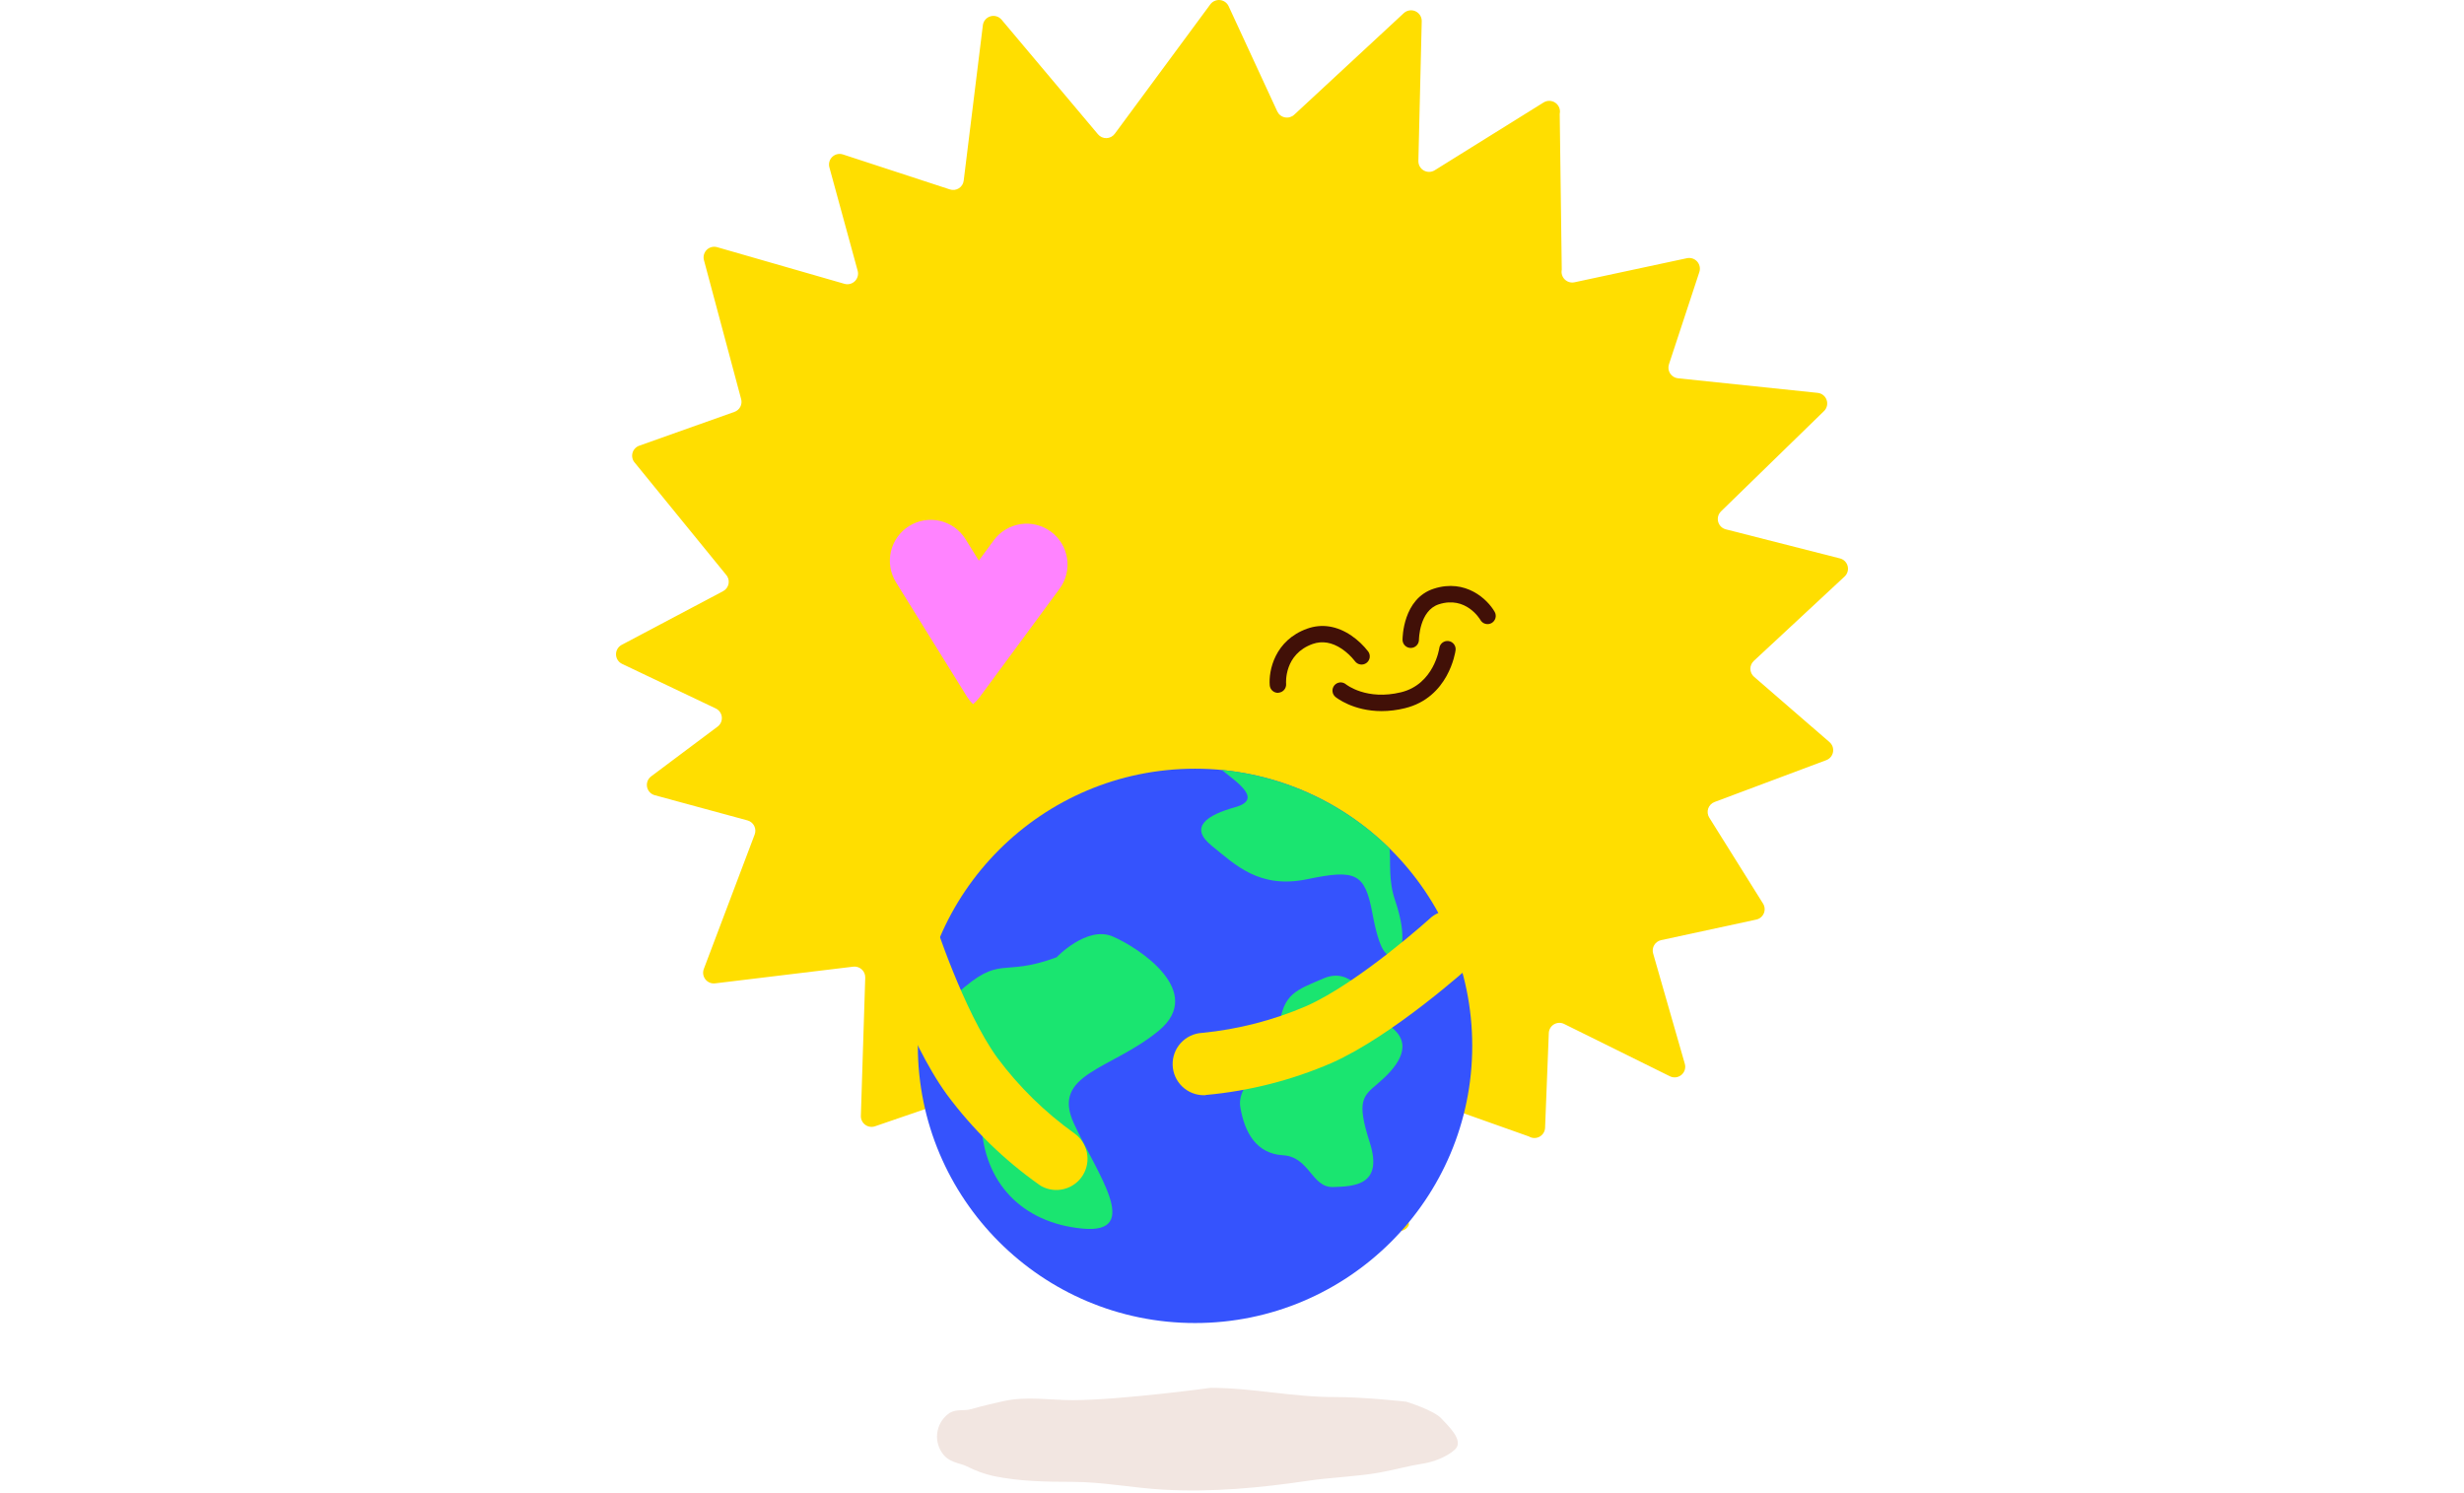 <svg width="485" height="294" viewBox="0 0 485 294" fill="none" xmlns="http://www.w3.org/2000/svg">
<g clip-path="url(#clip0)">
<path d="M211.246 275.635C206.653 275.635 202.143 274.825 197.584 275.81C195.435 276.295 193.306 276.78 191.162 277.401C189.785 277.808 188.301 277.337 186.953 278.128C185.713 278.946 184.849 280.223 184.549 281.678C184.25 283.133 184.541 284.647 185.357 285.888C186.676 287.974 188.854 287.949 190.333 288.672C192.002 289.533 193.776 290.176 195.61 290.583C200.746 291.626 205.858 291.713 211.009 291.713C217.003 291.713 222.92 292.906 228.895 293.245C238.498 293.794 248.004 292.906 257.573 291.485C261.73 290.864 267.341 290.651 271.498 289.894C274.932 289.268 276.939 288.614 280.378 288.071C282.037 287.809 284.782 286.829 286.368 285.369C288.308 283.599 284.913 280.577 283.739 279.273C282.284 277.619 276.799 275.936 276.799 275.936C276.799 275.936 268.437 275 262.792 275.024C254.629 275.063 246.472 273.205 238.3 273.205C238.3 273.22 220.675 275.596 211.246 275.635Z" fill="#F2E6E1"/>
<path d="M172.239 221.719L190.984 215.278C191.279 215.177 191.593 215.143 191.903 215.178C192.213 215.213 192.511 215.316 192.776 215.48C193.041 215.644 193.266 215.866 193.435 216.128C193.604 216.389 193.713 216.686 193.754 216.995L196.29 236.162C196.338 236.524 196.479 236.867 196.699 237.158C196.92 237.449 197.212 237.678 197.548 237.822C197.884 237.966 198.251 238.02 198.614 237.979C198.976 237.938 199.322 237.803 199.617 237.588L215.205 226.2C215.458 226.018 215.747 225.893 216.053 225.836C216.36 225.778 216.675 225.789 216.976 225.868C217.278 225.947 217.558 226.091 217.797 226.291C218.036 226.491 218.227 226.742 218.358 227.025L224.28 246.051C224.431 246.383 224.666 246.67 224.961 246.884C225.257 247.098 225.603 247.231 225.966 247.27C226.329 247.309 226.695 247.253 227.03 247.107C227.364 246.962 227.655 246.731 227.873 246.439L249.097 229.028C249.419 228.605 249.889 228.319 250.413 228.229C250.937 228.139 251.475 228.251 251.92 228.543L274.288 242.016C274.539 242.179 274.822 242.286 275.118 242.33C275.414 242.374 275.716 242.354 276.003 242.272C276.291 242.19 276.558 242.047 276.785 241.853C277.013 241.659 277.197 241.419 277.324 241.148L275.423 216.621C275.548 216.355 275.727 216.117 275.95 215.925C276.172 215.732 276.433 215.588 276.715 215.503C276.997 215.418 277.294 215.393 277.586 215.431C277.878 215.468 278.159 215.566 278.41 215.719L300.944 223.722C301.255 223.911 301.61 224.016 301.974 224.026C302.339 224.036 302.699 223.951 303.02 223.779C303.341 223.607 303.612 223.354 303.806 223.046C304 222.737 304.11 222.383 304.125 222.019L304.857 203.366C304.871 203.017 304.972 202.677 305.151 202.377C305.329 202.077 305.581 201.827 305.881 201.649C306.182 201.471 306.522 201.371 306.871 201.358C307.22 201.346 307.566 201.421 307.879 201.577L328.686 211.868C329.049 212.05 329.457 212.122 329.861 212.076C330.265 212.029 330.646 211.866 330.958 211.606C331.27 211.346 331.5 211.001 331.62 210.613C331.739 210.224 331.742 209.81 331.629 209.419L325.392 187.696C325.313 187.421 325.291 187.133 325.327 186.849C325.364 186.565 325.459 186.291 325.606 186.046C325.753 185.8 325.949 185.587 326.182 185.421C326.414 185.254 326.679 185.137 326.959 185.077L345.694 181.027C346.023 180.957 346.33 180.808 346.589 180.593C346.848 180.378 347.051 180.105 347.181 179.795C347.312 179.485 347.365 179.148 347.338 178.813C347.31 178.478 347.203 178.154 347.023 177.87L336.441 160.953C336.276 160.69 336.171 160.394 336.135 160.086C336.098 159.778 336.131 159.466 336.23 159.172C336.33 158.878 336.493 158.609 336.709 158.387C336.925 158.164 337.188 157.992 337.479 157.883L359.483 149.638C359.822 149.509 360.122 149.295 360.354 149.015C360.585 148.736 360.74 148.401 360.803 148.043C360.866 147.686 360.836 147.318 360.714 146.976C360.592 146.634 360.383 146.33 360.109 146.093L345.263 133.235C345.04 133.043 344.86 132.806 344.735 132.54C344.609 132.274 344.541 131.984 344.535 131.69C344.529 131.396 344.586 131.104 344.7 130.833C344.814 130.562 344.985 130.318 345.2 130.117L363.082 113.491C363.357 113.234 363.559 112.907 363.664 112.545C363.769 112.183 363.775 111.8 363.681 111.435C363.587 111.07 363.396 110.737 363.128 110.471C362.86 110.206 362.526 110.018 362.16 109.926L339.719 104.208C339.357 104.119 339.024 103.934 338.757 103.673C338.489 103.413 338.296 103.085 338.197 102.725C338.098 102.365 338.097 101.984 338.194 101.624C338.291 101.263 338.483 100.935 338.749 100.672L359.027 80.923C359.313 80.645 359.512 80.29 359.603 79.902C359.694 79.514 359.673 79.107 359.541 78.731C359.409 78.355 359.172 78.024 358.859 77.777C358.545 77.531 358.168 77.379 357.771 77.339L330.286 74.468C329.974 74.436 329.673 74.334 329.405 74.17C329.137 74.007 328.91 73.785 328.739 73.521C328.568 73.258 328.459 72.96 328.418 72.649C328.378 72.337 328.408 72.021 328.506 71.723L334.496 53.535C334.608 53.185 334.626 52.812 334.55 52.453C334.473 52.093 334.304 51.76 334.059 51.486C333.814 51.212 333.502 51.007 333.153 50.891C332.804 50.775 332.431 50.752 332.071 50.824L309.916 55.568C309.575 55.641 309.222 55.628 308.887 55.531C308.553 55.434 308.247 55.255 307.999 55.011C307.75 54.767 307.566 54.465 307.463 54.132C307.36 53.799 307.341 53.446 307.409 53.104L307.006 22.418C307.095 22.013 307.063 21.591 306.914 21.204C306.765 20.818 306.506 20.484 306.168 20.244C305.83 20.004 305.429 19.868 305.015 19.855C304.601 19.841 304.192 19.95 303.839 20.167L282.402 33.519C282.08 33.72 281.709 33.829 281.33 33.836C280.95 33.843 280.576 33.748 280.246 33.559C279.917 33.371 279.644 33.097 279.458 32.766C279.271 32.436 279.177 32.061 279.186 31.681L279.846 4.182C279.855 3.769 279.743 3.362 279.523 3.013C279.303 2.663 278.985 2.386 278.609 2.216C278.232 2.046 277.814 1.99 277.406 2.056C276.998 2.122 276.619 2.306 276.315 2.586L254.742 22.587C254.499 22.812 254.205 22.976 253.886 23.066C253.566 23.156 253.23 23.169 252.905 23.104C252.58 23.039 252.274 22.898 252.014 22.693C251.753 22.488 251.545 22.224 251.406 21.923L241.837 1.223C241.683 0.892 241.447 0.606 241.15 0.394C240.853 0.182 240.506 0.051 240.143 0.013C239.781 -0.024 239.414 0.033 239.08 0.18C238.746 0.326 238.456 0.557 238.238 0.85L219.42 26.341C219.231 26.596 218.986 26.805 218.705 26.953C218.423 27.099 218.112 27.181 217.794 27.19C217.477 27.199 217.161 27.137 216.872 27.006C216.582 26.876 216.326 26.682 216.122 26.438L197.149 3.881C196.887 3.568 196.541 3.338 196.151 3.22C195.761 3.101 195.345 3.099 194.953 3.213C194.562 3.328 194.213 3.553 193.948 3.863C193.683 4.173 193.515 4.553 193.463 4.958L189.689 35.561C189.652 35.868 189.547 36.162 189.382 36.423C189.217 36.684 188.996 36.905 188.735 37.07C188.475 37.235 188.18 37.34 187.874 37.378C187.568 37.416 187.257 37.385 186.964 37.288L165.924 30.406C165.565 30.287 165.181 30.268 164.812 30.35C164.443 30.433 164.103 30.614 163.829 30.874C163.555 31.134 163.356 31.464 163.255 31.828C163.153 32.193 163.152 32.578 163.252 32.942L168.82 53.312C168.917 53.671 168.917 54.048 168.82 54.407C168.722 54.765 168.532 55.091 168.268 55.352C168.003 55.612 167.674 55.797 167.314 55.889C166.955 55.981 166.577 55.975 166.22 55.873L141.165 48.661C140.809 48.557 140.432 48.55 140.073 48.64C139.713 48.73 139.384 48.914 139.119 49.173C138.854 49.432 138.663 49.757 138.564 50.115C138.466 50.472 138.465 50.849 138.561 51.207L145.884 78.571C146.022 79.078 145.963 79.618 145.719 80.083C145.475 80.548 145.065 80.903 144.57 81.079L125.82 87.742C125.493 87.858 125.2 88.053 124.967 88.31C124.734 88.567 124.569 88.878 124.486 89.215C124.403 89.551 124.405 89.903 124.493 90.239C124.58 90.575 124.749 90.883 124.986 91.137L142.858 113.074C143.083 113.307 143.25 113.59 143.348 113.899C143.445 114.208 143.469 114.536 143.418 114.856C143.367 115.176 143.243 115.48 143.055 115.744C142.867 116.008 142.62 116.224 142.334 116.377L122.362 126.95C122.019 127.133 121.733 127.407 121.538 127.743C121.342 128.078 121.243 128.462 121.253 128.85C121.262 129.239 121.38 129.617 121.592 129.943C121.804 130.268 122.102 130.528 122.454 130.694L140.884 139.468C141.211 139.621 141.492 139.857 141.701 140.151C141.91 140.446 142.039 140.789 142.076 141.148C142.113 141.507 142.057 141.87 141.913 142.201C141.768 142.532 141.541 142.82 141.252 143.037L128.157 152.844C127.845 153.081 127.604 153.401 127.464 153.767C127.324 154.134 127.289 154.532 127.364 154.918C127.439 155.303 127.62 155.66 127.887 155.947C128.154 156.235 128.496 156.442 128.875 156.544L147.131 161.506C147.413 161.583 147.677 161.717 147.905 161.902C148.132 162.086 148.319 162.316 148.452 162.577C148.585 162.838 148.663 163.124 148.679 163.416C148.695 163.709 148.65 164.001 148.547 164.275L138.532 190.756C138.405 191.095 138.368 191.46 138.423 191.817C138.478 192.174 138.625 192.51 138.848 192.794C139.071 193.078 139.363 193.3 139.697 193.438C140.031 193.577 140.394 193.627 140.753 193.584L167.952 190.296C168.253 190.26 168.558 190.29 168.847 190.383C169.136 190.476 169.401 190.63 169.625 190.835C169.848 191.04 170.025 191.29 170.143 191.57C170.261 191.849 170.318 192.151 170.309 192.454L169.45 219.643C169.436 219.985 169.506 220.326 169.654 220.635C169.801 220.944 170.022 221.213 170.297 221.417C170.571 221.622 170.892 221.756 171.231 221.809C171.569 221.861 171.915 221.83 172.239 221.719Z" fill="#FFDE00"/>
<path d="M251.536 136.392C251.136 136.391 250.75 136.242 250.453 135.973C250.157 135.704 249.97 135.335 249.931 134.937C249.674 132.065 250.901 126.037 257.312 123.753C260.188 122.729 263.2 123.209 266.013 125.135C267.269 125.998 268.381 127.052 269.311 128.258C269.563 128.605 269.668 129.037 269.601 129.461C269.534 129.884 269.302 130.264 268.955 130.516C268.608 130.768 268.176 130.872 267.752 130.805C267.329 130.738 266.949 130.506 266.697 130.159C265.968 129.222 265.098 128.404 264.117 127.734C262.177 126.435 260.261 126.115 258.394 126.764C252.749 128.767 253.132 134.379 253.151 134.617C253.184 135.04 253.05 135.459 252.778 135.785C252.507 136.111 252.118 136.318 251.696 136.363L251.536 136.392Z" fill="#411007"/>
<path d="M277.682 127.555C277.256 127.555 276.846 127.386 276.544 127.085C276.241 126.785 276.07 126.376 276.067 125.95C276.067 125.62 276.116 117.85 282.232 115.886C288.503 113.873 292.805 117.991 294.202 120.445C294.414 120.817 294.471 121.258 294.359 121.671C294.246 122.084 293.974 122.436 293.603 122.649C293.231 122.862 292.79 122.919 292.376 122.806C291.963 122.694 291.611 122.422 291.398 122.05C291.277 121.837 288.522 117.258 283.216 118.961C279.361 120.202 279.297 125.887 279.297 125.945C279.296 126.372 279.125 126.782 278.823 127.084C278.52 127.385 278.11 127.555 277.682 127.555Z" fill="#411007"/>
<path d="M271.945 139.986C266.334 139.986 263.036 137.337 262.866 137.202C262.535 136.93 262.325 136.537 262.283 136.111C262.241 135.684 262.371 135.258 262.643 134.927C262.915 134.596 263.307 134.386 263.734 134.344C264.16 134.303 264.586 134.432 264.917 134.704C265.073 134.83 269.03 137.91 275.747 136.285C282.271 134.709 283.294 127.662 283.304 127.594C283.33 127.382 283.399 127.178 283.505 126.993C283.611 126.808 283.752 126.645 283.921 126.515C284.09 126.385 284.283 126.29 284.489 126.235C284.696 126.18 284.911 126.166 285.122 126.195C285.333 126.223 285.537 126.293 285.721 126.401C285.905 126.509 286.066 126.652 286.195 126.822C286.323 126.992 286.417 127.186 286.47 127.393C286.523 127.599 286.535 127.814 286.505 128.025C286.451 128.404 285.151 137.333 276.509 139.423C275.015 139.792 273.483 139.981 271.945 139.986Z" fill="#411007"/>
<path d="M178.965 103.543C180.778 102.418 182.963 102.059 185.04 102.544C187.118 103.03 188.917 104.321 190.043 106.133L192.667 110.357L195.616 106.351C196.884 104.635 198.782 103.494 200.891 103.178C203.001 102.862 205.15 103.397 206.865 104.665C208.58 105.934 209.722 107.831 210.038 109.941C210.354 112.051 209.819 114.2 208.55 115.915L201.79 125.091L192.817 137.255C192.444 137.761 192.012 138.222 191.532 138.628C191.082 138.192 190.686 137.703 190.353 137.173L182.36 124.301L176.346 114.601C175.232 112.786 174.881 110.603 175.372 108.531C175.863 106.458 177.155 104.665 178.965 103.543Z" fill="#FF83FF"/>
<path d="M235.225 260.45C265.359 260.45 289.787 236.021 289.787 205.887C289.787 175.753 265.359 151.325 235.225 151.325C205.091 151.325 180.662 175.753 180.662 205.887C180.662 236.021 205.091 260.45 235.225 260.45Z" fill="#3553FD"/>
<path d="M243.116 158.905C237.607 160.443 233.93 162.814 238.523 166.505C243.116 170.196 247.831 175.056 257.337 173.072C266.843 171.089 268.656 171.869 270.126 179.741C271.596 187.613 272.905 188.209 274.263 188.224C275.621 188.238 277.314 185.197 274.578 177.161C273.283 173.349 273.759 170.041 273.516 167.005C264.589 158.231 252.925 152.781 240.468 151.562C243.824 154.23 248.514 157.397 243.116 158.905Z" fill="#1AE570"/>
<path d="M269.021 196.755C269.021 196.755 266.111 190.217 260.567 192.589C255.024 194.96 252.565 195.615 251.803 202.129C251.042 208.642 243.306 212.915 244.135 217.935C244.965 222.955 247.302 227.121 252.531 227.421C257.759 227.722 258.166 233.799 262.381 233.678C266.596 233.557 272.319 233.319 269.612 224.895C266.906 216.47 268.327 215.777 271.412 213.119C274.496 210.461 278.376 206.169 274.278 202.56C270.18 198.952 271.426 200.533 269.021 196.755Z" fill="#1AE570"/>
<path d="M219.007 184.348C213.934 182.181 207.969 188.452 207.969 188.452C196.911 192.545 197.144 187.646 188.317 195.659C179.49 203.671 192.716 209.379 193.167 221.078C193.618 232.776 201.13 240.725 213.052 241.855C224.973 242.985 215.884 230.957 211.369 221.145C206.853 211.334 218.712 210.626 228.067 202.914C237.423 195.203 224.071 186.512 219.007 184.348Z" fill="#1AE570"/>
<path d="M237 215.602C235.397 215.614 233.853 214.999 232.698 213.888C231.542 212.777 230.867 211.258 230.817 209.656C230.766 208.054 231.344 206.496 232.426 205.314C233.509 204.132 235.011 203.421 236.612 203.331C243.694 202.641 250.626 200.856 257.161 198.04C267.55 193.418 281.571 180.726 281.712 180.58C282.932 179.59 284.485 179.104 286.052 179.224C287.619 179.343 289.08 180.058 290.136 181.222C291.192 182.386 291.762 183.91 291.729 185.481C291.695 187.052 291.061 188.551 289.957 189.669C289.321 190.241 274.34 203.816 262.128 209.244C254.271 212.649 245.921 214.778 237.393 215.549C237.266 215.602 237.131 215.602 237 215.602Z" fill="#FFDE00"/>
<path d="M204.98 233.508C206.356 234.26 207.968 234.456 209.484 234.058C211 233.659 212.307 232.695 213.135 231.364C213.964 230.033 214.252 228.436 213.941 226.899C213.629 225.362 212.741 224.003 211.46 223.1C205.673 218.957 200.562 213.945 196.308 208.24C189.62 199.025 183.824 181.046 183.766 180.861C183.271 179.309 182.18 178.018 180.732 177.271C179.284 176.523 177.599 176.382 176.047 176.877C174.496 177.372 173.204 178.464 172.457 179.911C171.71 181.359 171.568 183.044 172.063 184.596C172.325 185.411 178.514 204.66 186.376 215.466C191.474 222.341 197.638 228.356 204.636 233.285C204.747 233.372 204.864 233.445 204.98 233.508Z" fill="#FFDE00"/>
</g>
<defs>
<clipPath id="clip0">
<rect width="242.5" height="293.425" fill="white" transform="translate(121.25)"/>
</clipPath>
</defs>
</svg>

